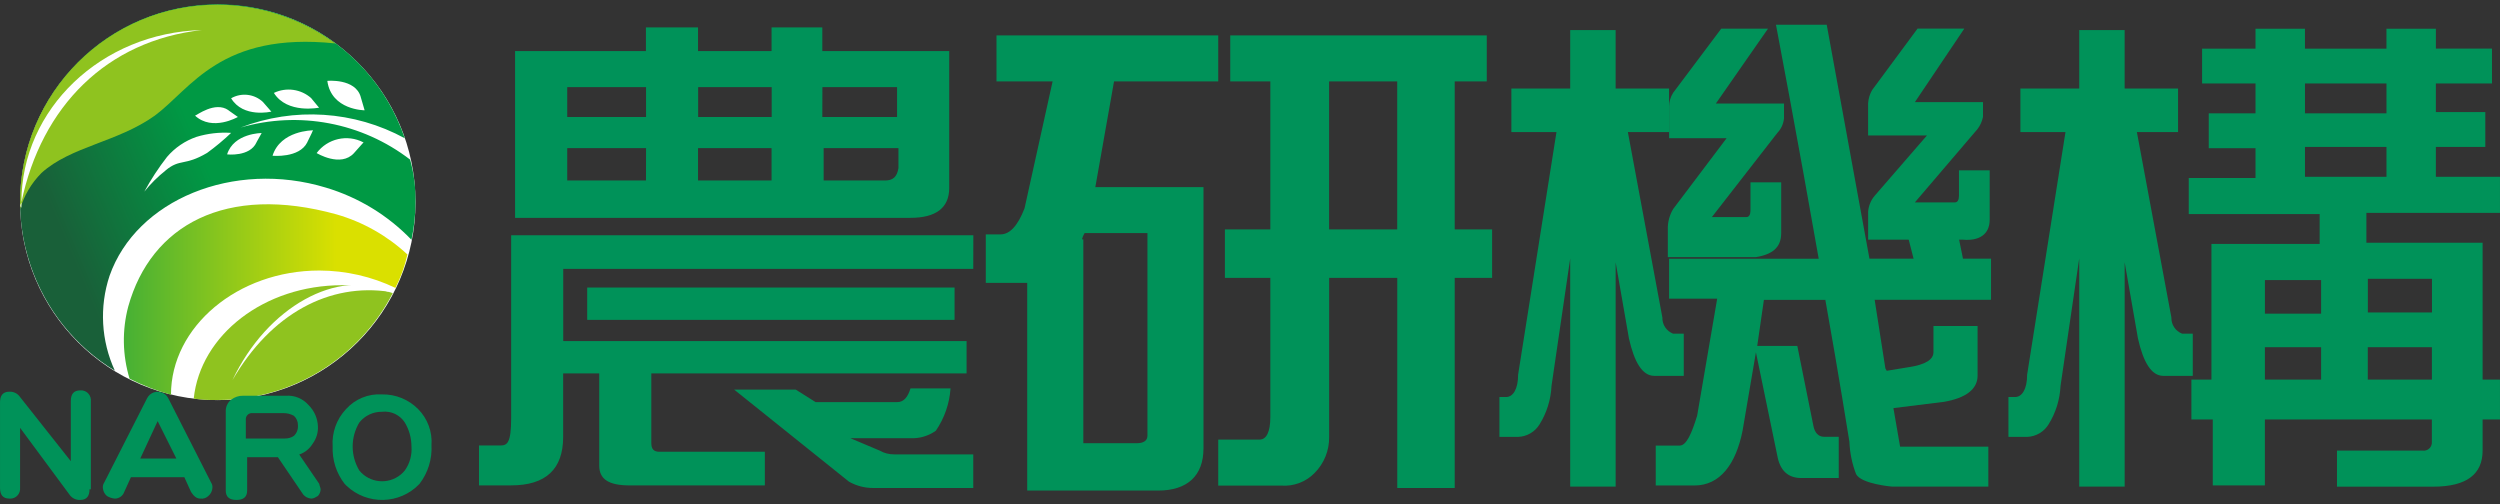 <svg viewBox="0 0 119 24" xmlns="http://www.w3.org/2000/svg" xmlns:xlink="http://www.w3.org/1999/xlink"><rect x="0" y="0" width="119" height="24" fill="#333333" stroke="none"/><linearGradient id="a" gradientTransform="matrix(13.498 0 0 -9.067 3005.41 1753.74)" gradientUnits="userSpaceOnUse" x1="-222.221" x2="-221.218" y1="191.851" y2="191.851"><stop offset="0" stop-color="#45b035"/><stop offset=".75" stop-color="#dae000"/></linearGradient><linearGradient id="b" gradientTransform="matrix(18.825 0 0 -17.443 4279.049 3528.322)" gradientUnits="userSpaceOnUse" x1="-227.253" x2="-226.314" y1="201.638" y2="202.007"><stop offset=".094" stop-color="#196039"/><stop offset=".5" stop-color="#094"/></linearGradient><path d="m19.777 9.634c0 5.198-4.213 9.411-9.411 9.411s-9.411-4.214-9.411-9.411 4.213-9.411 9.411-9.411c5.186-.012 9.399 4.183 9.411 9.369z" fill="#fff"/><path d="m15.198 12.877c1.254.003 2.493.285 3.624.827.256-.504.449-1.038.572-1.59-.958-.891-2.113-1.545-3.37-1.908-5.278-1.462-8.839.509-9.92 4.387-.298 1.128-.275 2.317.064 3.434.63.32 1.29.575 1.971.763 0-3.242 3.18-5.913 7.059-5.913z" fill="url(#a)"/><path d="m16.279 13.576c-3.688 0-6.74 2.353-7.058 5.4.379.053.762.074 1.145.064 3.508-.008 6.72-1.97 8.33-5.087-.78-.254-1.596-.381-2.417-.377z" fill="#8fc31f"/><path d="m19.586 11.414c.126-.585.19-1.182.191-1.78.014-.687-.072-1.372-.254-2.035-2.295-1.766-5.295-2.333-8.076-1.526 2.555-.987 5.415-.801 7.821.509-1.674-4.919-7.018-7.549-11.936-5.875s-7.549 7.018-5.875 11.936c.71 2.086 2.129 3.856 4.011 5.003-.654-1.418-.745-3.032-.254-4.515 1.272-3.624 5.914-5.532 10.3-4.2 1.549.463 2.951 1.318 4.072 2.483zm-2.416-6.8c.254.89.191.636.191.636s-1.59 0-1.78-1.4c0-.003 1.334-.127 1.589.76zm-2.353.064c.572.7.382.445.382.445s-1.526.318-2.162-.7c.59-.283 1.292-.184 1.78.251zm-2.289.191c.509.572.382.445.382.445s-1.335.318-1.908-.636c.494-.283 1.115-.207 1.526.187zm-1.653.382c.636.445.445.318.445.318s-1.208.7-2.035-.064c.063-.004.954-.704 1.59-.259zm-2.989 2.861c-.376.297-.717.637-1.017 1.011.314-.58.676-1.133 1.081-1.653.373-.437.857-.766 1.4-.954.535-.163 1.095-.228 1.653-.191-.36.343-.742.662-1.145.954-1.082.638-1.273.256-1.972.829zm4.324-1.335c-.318.7-1.4.572-1.4.572.318-1.017 1.653-1.017 1.653-1.017s.128-.259-.253.44zm2.416 0c-.382.763-1.653.636-1.653.636.382-1.208 1.908-1.208 1.908-1.208s.127-.196-.255.567zm2.226.509c-.636.7-1.78 0-1.78 0 .517-.692 1.46-.908 2.226-.509 0 0 .19-.195-.443.504z" fill="url(#b)"/><path d="m15.961 2.067c-1.624-1.192-3.585-1.838-5.6-1.844-5.186-.009-9.397 4.188-9.406 9.374v.037.318c.193-.647.542-1.237 1.017-1.717 1.4-1.272 3.624-1.462 5.4-2.734 1.722-1.272 3.121-4.006 8.589-3.434z" fill="#8fc31f"/><path d="m1.019 9.631c.954-4.578 4.07-7.694 8.584-8.2-4.769.127-8.584 3.752-8.584 8.2v.254c-.064-.061-.064-.124 0-.254z" fill="#fff"/><path d="m18.565 13.894c-2.861-.445-5.659 1.017-7.5 4.2 1.653-3.5 5.023-5.341 7.5-4.2.064 0 .127.064.191.064q-.124-.064-.191-.064z" fill="#fff"/><g fill="#009259"><path d="m4.261 23.288c0 .318-.127.509-.445.509-.202.01-.396-.086-.509-.254l-2.352-3.18v2.861c.024.257-.166.485-.423.509-.029.003-.057.003-.086 0-.318 0-.445-.191-.445-.509v-4.07c0-.318.127-.509.445-.509.202-.01.396.086.509.254l2.416 3.054v-2.861c0-.318.127-.509.445-.509.257-.024.485.166.509.423.003.029.003.057 0 .086v4.2z"/><path d="m10.111 23.225c-.01.148-.078.286-.191.382-.102.098-.242.145-.382.127-.191 0-.318-.127-.445-.318l-.318-.7h-2.543l-.318.7c-.067.189-.245.316-.445.318-.135-.013-.266-.056-.382-.127-.113-.096-.181-.234-.191-.382-.009-.09.013-.18.064-.254l2.037-4.006c.137-.281.476-.397.757-.26.113.055.205.147.26.26l2.035 4.006c.05.075.072.165.062.254zm-1.717-1.4-.89-1.78-.827 1.78z"/><path d="m15.262 23.288c-.002.118-.047.231-.127.318-.127.064-.191.127-.318.127-.148-.01-.286-.078-.382-.191l-1.208-1.78h-1.463v1.59c0 .318-.191.445-.509.445s-.509-.127-.509-.445v-3.752c-.012-.22.083-.433.254-.572.163-.128.365-.196.572-.191h2.035c.41-.03.81.135 1.081.445.273.27.432.634.445 1.017.014.297-.076.589-.254.827-.146.239-.371.419-.636.509l.954 1.4c.001.062.065.189.065.253zm-1.081-3.051c.005-.169-.065-.332-.191-.445-.155-.088-.331-.131-.509-.127h-1.526c-.157.019-.27.161-.254.318v.89h1.846c.158.006.314-.038.445-.127.137-.132.207-.319.189-.509z"/><path d="m20.539 21.19c.036.663-.167 1.317-.572 1.844-.937.983-2.493 1.021-3.477.084-.029-.027-.057-.056-.084-.084-.395-.507-.598-1.138-.572-1.78-.046-.656.185-1.301.636-1.78.435-.484 1.068-.742 1.717-.7.644-.012 1.265.241 1.717.7.45.453.681 1.079.635 1.716zm-.954.064c.001-.404-.109-.8-.318-1.145-.234-.361-.653-.559-1.081-.509-.42-.006-.819.181-1.081.509-.424.704-.424 1.585 0 2.289.491.597 1.374.683 1.971.191.07-.057.134-.122.191-.191.238-.332.35-.737.319-1.144z"/><path d="m42.13 8.591h-2.925v-1.54h3.561v.948c-.066.414-.254.592-.636.592zm-17.613-6.161v7.939h18.822c1.208 0 1.844-.474 1.844-1.422v-6.517h-6.041v-1.126h-2.416v1.126h-3.5v-1.126h-2.48v1.126zm12.209 6.161h-3.5v-1.54h3.5zm-5.977 0h-3.749v-1.54h3.752zm-3.749-3.021v-1.422h3.752v1.422zm6.232-1.422h3.5v1.422h-3.5zm5.914 0h3.554v1.422h-3.558zm7.185 7.05h-22v8.706c0 1.185-.191 1.3-.509 1.3h-1.022v1.9h1.526c1.653 0 2.48-.77 2.48-2.311v-3.019h1.717v4.384c0 .652.445.948 1.462.948h6.422v-1.602h-5.023c-.254 0-.382-.118-.382-.415v-3.315h15.007v-1.54h-19.2v-3.437h19.518zm-.954 2.488h-17.426v1.54h17.486v-1.54zm-7.5 4.858h-2.932l5.468 4.384c.349.197.744.301 1.145.3h4.769v-1.6h-3.751c-.245.005-.487-.056-.7-.178l-1.4-.592h2.861c.431.021.857-.105 1.208-.355.409-.597.651-1.292.7-2.014h-1.906c-.127.415-.318.652-.636.652h-3.879z"/><path d="m51.502 11.393c.025-.107.068-.208.127-.3h2.989v9.649c0 .237-.191.355-.509.355h-2.543v-9.704zm6.422-9.708h-10.491v2.19h2.671l-1.335 6.038c-.319.829-.7 1.244-1.145 1.244h-.7v2.308h1.971v9.886h6.229c1.4 0 2.162-.71 2.162-2.013v-12.431h-5.148l.89-5.032h4.96v-2.19zm12.908 0h-12.272v2.19h1.908v7.044h-2.162v2.309h2.162v6.63c0 .71-.191 1.066-.509 1.066h-1.971v2.19h2.989c.591.047 1.174-.169 1.59-.592.456-.454.709-1.074.7-1.717v-7.577h3.243v10h2.734v-10h1.78v-2.308h-1.78v-7.045h1.526v-2.19zm-4.324 9.235h-3.243v-7.045h3.243z"/><path d="m84.785 11.097v-2.417h-1.462v1.335c0 .191-.064.318-.191.318h-1.647l3.116-4.006c.183-.19.295-.437.318-.7v-.7h-3.243l2.48-3.561h-2.226l-2.289 3.052c-.121.19-.187.41-.191.636v1.526h2.735l-2.543 3.37c-.172.288-.26.619-.254.954v1.335h4.197c.76-.125 1.2-.443 1.2-1.142z"/><path d="m94.709 10.461v-2.353h-1.462v1.208c0 .191-.064.318-.191.318h-1.908l2.989-3.5c.126-.17.212-.365.254-.572v-.7h-3.243l2.353-3.5h-2.226l-2.162 2.925c-.113.194-.178.412-.191.636v1.526h2.8l-2.48 2.861c-.185.214-.296.481-.318.763v1.335h4.515c.762.07 1.27-.248 1.27-.947z"/><path d="m94.773 14.213v-1.9h-1.335l-.254-1.244h-2.416l.318 1.244h-2.1l-2.034-11.136h-2.416s1.081 5.689 2.035 11.14h-7.122v1.9h2.289l-.954 5.57c-.254.83-.509 1.422-.827 1.422h-1.144v1.9h1.844c1.208 0 1.971-1.007 2.289-2.607l.636-3.733 1.017 4.918c.127.711.509 1.067 1.145 1.067h1.78v-1.963h-.7c-.254 0-.445-.178-.509-.533l-.763-3.792h-1.908l.318-2.192h2.925c.636 3.555 1.145 6.755 1.145 6.755.02.528.128 1.048.318 1.541.254.474 1.717.593 1.717.593h4.578v-1.9h-4.2l-.318-1.837 2.416-.3c1.017-.178 1.59-.593 1.59-1.244v-2.365h-2.1v1.244c0 .355-.382.592-1.145.711l-1.081.178-.064-.119-.509-3.259h5.532z"/><path d="m103.677 6.286h-2.543v16.875h-2.163v-16.875h-2.8v-2.072h2.8v-2.783h2.162v2.783h2.543v2.072zm-3.816-.055-1.78 12.138c-.03.651-.227 1.283-.572 1.835-.219.355-.6.577-1.017.592h-.89v-1.898h.318c.318 0 .572-.355.572-1.066l1.844-11.664h1.526v.063zm1.844 0 1.653 8.881c-.01.339.193.647.509.77h.509v2.009h-1.4c-.572 0-.954-.651-1.208-1.776l-1.717-9.829h1.65z"/><path d="m79.448 6.286h-2.543v16.875h-2.163v-16.875h-2.8v-2.072h2.8v-2.783h2.162v2.783h2.543v2.072zm-3.816-.055-1.78 12.138c-.03.651-.227 1.283-.572 1.835-.219.355-.6.577-1.017.592h-.89v-1.898h.318c.318 0 .572-.355.572-1.066l1.844-11.664h1.526v.063zm1.844 0 1.653 8.881c-.01.339.193.647.509.77h.509v2.009h-1.4c-.572 0-.954-.651-1.208-1.776l-1.717-9.829h1.65z"/><path d="m107.809 18.068v-1.54h2.676v1.54zm10.81-15.753h-2.671v-.947h-2.353v.948h-3.879v-.948h-2.353v.948h-2.543v1.658h2.543v1.421h-2.226v1.658h2.226v1.421h-3.178v1.717h6.231v1.421h-5.151v6.456h-.954v1.9h1.017v3.139h2.48v-3.139h7.948v1.066c.017.214-.142.401-.355.418-.03.002-.06.001-.09-.003h-4.07v1.717h4.578c1.59 0 2.353-.592 2.353-1.717v-1.481h.827v-1.9h-.827v-6.514h-5.532v-1.421h6.359v-1.718h-3.052v-1.421h2.353v-1.658h-2.353v-1.362h2.671v-1.659zm-5.913 15.753v-1.54h3.052v1.54zm-2.989-9.653v-1.421h3.879v1.421zm3.879-3.02h-3.879v-1.421h3.879zm-5.786 9.535v-1.6h2.675v1.6zm4.9-1.658h3.052v1.6h-3.052z"/></g></svg>